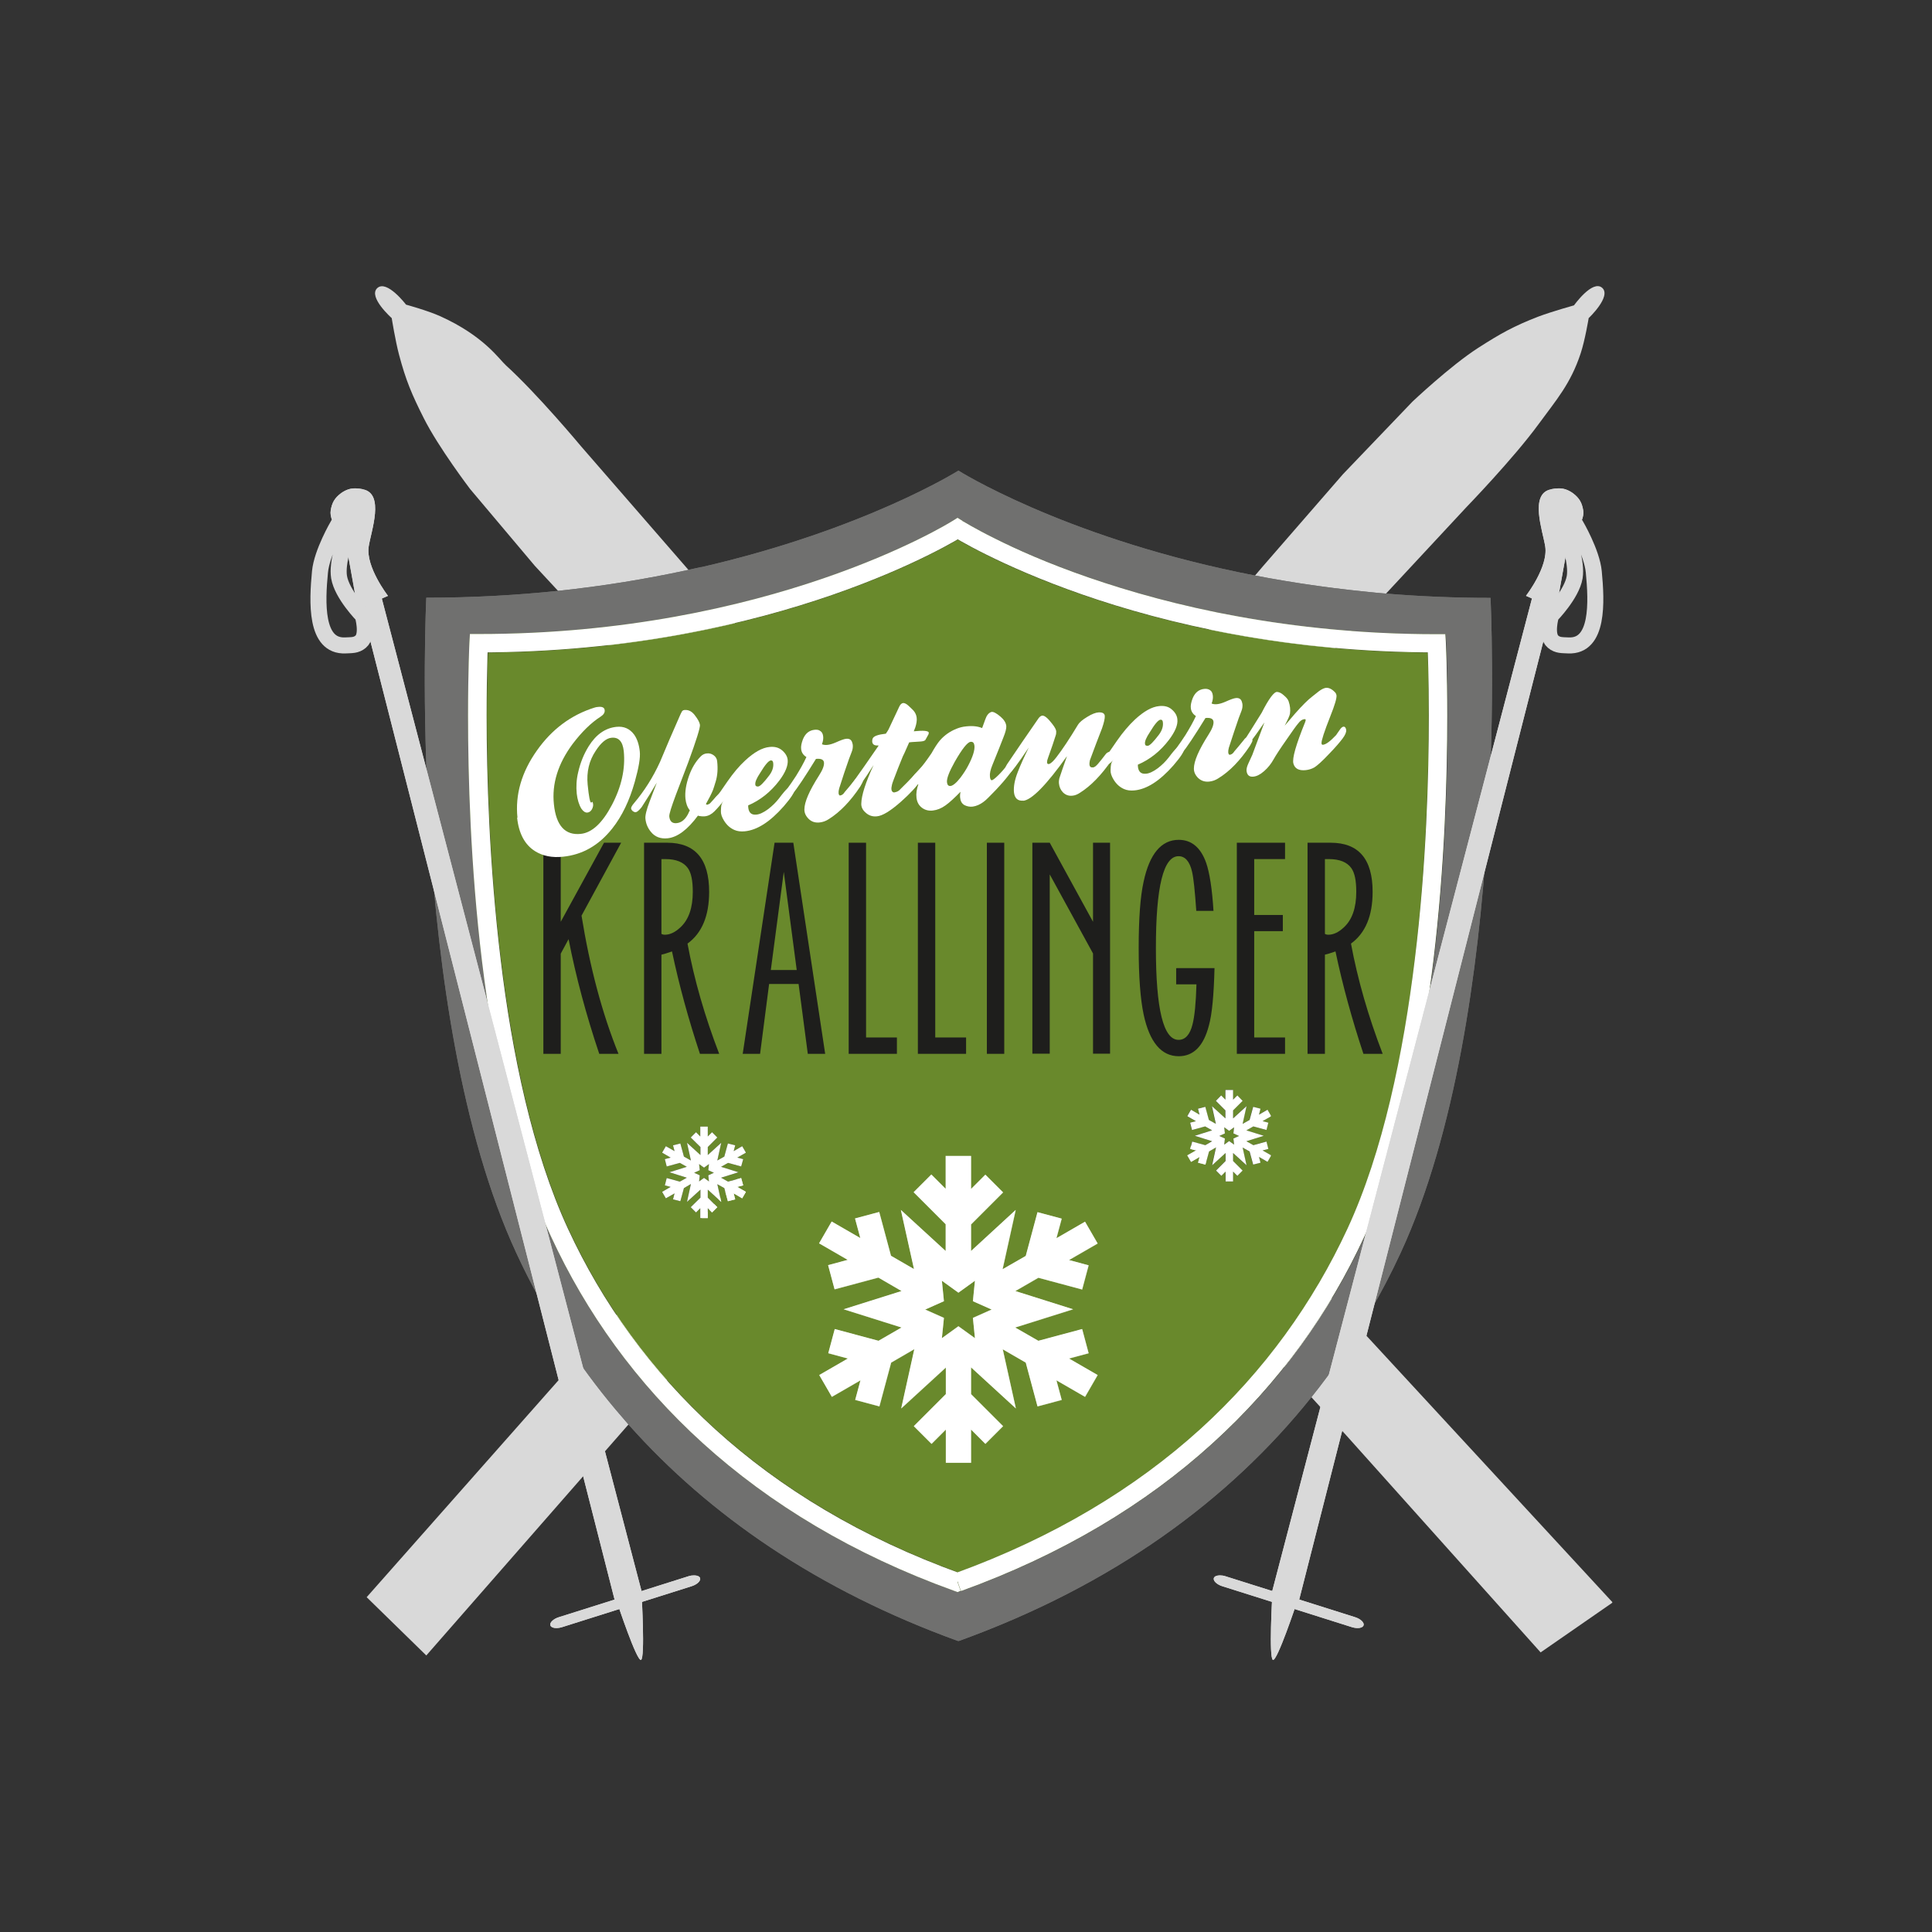 <?xml version="1.0" encoding="UTF-8"?>
<svg xmlns="http://www.w3.org/2000/svg" xmlns:xlink="http://www.w3.org/1999/xlink" id="Ebene_1" viewBox="0 0 113.39 113.39" width="450" height="450"><rect x="0" y="0" width="113.39" height="113.39" fill="#333333" stroke="none"/><defs><style>.cls-1{stroke:#d9d9d9;stroke-miterlimit:3.86;stroke-width:.94px;}.cls-1,.cls-2{fill:none;}.cls-3{clip-path:url(#clippath);}.cls-4,.cls-5{fill:#69892c;}.cls-6,.cls-7,.cls-8{fill:#fff;}.cls-9{fill:#d9d9d9;}.cls-10,.cls-11{fill:#1e1e1c;}.cls-12{fill:#70706f;}.cls-13{clip-path:url(#clippath-1);}.cls-14{clip-path:url(#clippath-4);}.cls-15{clip-path:url(#clippath-2);}.cls-16{clip-path:url(#clippath-7);}.cls-17{clip-path:url(#clippath-8);}.cls-18{clip-path:url(#clippath-6);}.cls-19{clip-path:url(#clippath-5);}.cls-20{clip-path:url(#clippath-9);}.cls-21{clip-path:url(#clippath-14);}.cls-22{clip-path:url(#clippath-13);}.cls-23{clip-path:url(#clippath-12);}.cls-24{clip-path:url(#clippath-10);}.cls-25{clip-path:url(#clippath-15);}.cls-26{clip-path:url(#clippath-11);}.cls-7{opacity:.2;}.cls-27{opacity:.4;}.cls-11,.cls-8{fill-rule:evenodd;}.cls-5{clip-path:url(#clippath-3);}</style><clipPath id="clippath"><rect class="cls-2" x="18.58" y="15.96" width="76.23" height="81.2"/></clipPath><clipPath id="clippath-1"><rect class="cls-2" x="18.58" y="15.96" width="76.23" height="81.2"/></clipPath><clipPath id="clippath-2"><path class="cls-12" d="M56.04,93.38c-5.95-2.15-10.84-5.11-14.75-8.66-3.92-3.55-6.86-7.68-8.92-12.14-2.16-4.68-3.37-10.56-4.05-16.15-.68-5.59-.82-10.9-.82-14.42,0-2.63,.08-4.26,.08-4.27l.03-.52h.53c17.05,0,27.53-6.47,27.8-6.64h0s.29-.18,.29-.18l.29,.18h0s.02,.02,.02,.02c.02,.01,.05,.03,.09,.05,.08,.05,.2,.12,.36,.21,.32,.18,.79,.44,1.42,.75,1.25,.62,3.11,1.45,5.5,2.28,4.79,1.66,11.76,3.33,20.43,3.33h.52l.03,.52s.08,1.64,.08,4.27c0,3.52-.14,8.83-.82,14.42-.68,5.59-1.89,11.47-4.05,16.15-2.06,4.46-5,8.59-8.92,12.14-3.92,3.55-8.8,6.52-14.75,8.66l-.18,.07-.19-.07Zm-14.89-60.1c-2.28,.52-4.8,.98-7.53,1.3-.29,.03-.59,.07-.88,.1-2.42,.25-4.99,.4-7.72,.4,0,0-1.21,24.41,5.27,38.43,.88,1.91,1.91,3.77,3.1,5.55,.96,1.45,2.03,2.86,3.2,4.2,.1,.12,.2,.23,.3,.35,4.72,5.31,11.1,9.72,19.36,12.71,9.08-3.28,15.89-8.28,20.71-14.31,.15-.19,.3-.38,.44-.56,1.09-1.41,2.07-2.87,2.95-4.37,.68-1.16,1.3-2.35,1.86-3.56,6.48-14.02,5.27-38.43,5.27-38.43-2.13,0-4.17-.09-6.11-.25-.36-.03-.71-.06-1.06-.1-2.74-.27-5.27-.67-7.59-1.15-10.47-2.18-16.47-5.97-16.47-5.97,0,0-5.48,3.46-15.1,5.67"/></clipPath><clipPath id="clippath-3"><path class="cls-4" d="M56.25,75.87l-.97-.7,.12,1.2-1.1,.49,1.1,.49-.12,1.19,.97-.7,.97,.7-.12-1.19,1.1-.49-1.1-.49,.12-1.2-.97,.7Zm-14.93-7.34l-.29-.21,.04,.36-.33,.15,.33,.15-.04,.36,.29-.21,.29,.21-.04-.36,.33-.15-.33-.15,.04-.36-.29,.21Zm30.82-2.16l-.29-.21,.04,.36-.33,.15,.33,.15-.04,.36,.29-.21,.29,.21-.04-.36,.33-.15-.33-.15,.04-.36-.29,.21Zm-16.63,1.47h1.48v1.94l.84-.84,1.04,1.04-1.88,1.88v1.56l2.62-2.41-.77,3.48,1.36-.78,.69-2.57,1.42,.38-.31,1.15,1.68-.97,.74,1.28-1.68,.97,1.15,.31-.38,1.42-2.57-.69-1.35,.78,3.39,1.07-3.4,1.07,1.36,.78,2.57-.69,.38,1.42-1.15,.31,1.68,.97-.74,1.28-1.68-.97,.31,1.15-1.42,.38-.69-2.57-1.35-.78,.77,3.47-2.63-2.41v1.57l1.88,1.88-1.04,1.04-.84-.84v1.95h-1.48v-1.95l-.84,.84-1.04-1.04,1.88-1.88v-1.56l-2.62,2.4,.77-3.48-1.36,.79-.69,2.57-1.42-.38,.31-1.15-1.68,.97-.74-1.28,1.68-.97-1.15-.31,.38-1.42,2.57,.69,1.35-.78-3.4-1.07,3.4-1.07-1.36-.79-2.57,.69-.38-1.42,1.15-.31-1.68-.97,.74-1.28,1.68,.97-.31-1.15,1.42-.38,.69,2.57,1.35,.78-.77-3.47,2.63,2.41v-1.57l-1.88-1.88,1.04-1.04,.84,.84v-1.94Zm-14.41-1.72h.44v.58l.25-.25,.31,.31-.56,.56v.47l.79-.72-.23,1.04,.41-.23,.21-.77,.43,.11-.09,.34,.5-.29,.22,.38-.51,.29,.35,.09-.12,.43-.77-.21-.41,.23,1.02,.32-1.02,.32,.41,.23,.77-.21,.12,.43-.35,.09,.51,.29-.22,.38-.5-.29,.09,.35-.43,.11-.21-.77-.41-.23,.23,1.04-.79-.72v.47l.56,.56-.31,.31-.25-.25v.58h-.44v-.58l-.25,.25-.31-.31,.57-.56v-.47l-.79,.72,.23-1.05-.41,.24-.21,.77-.43-.11,.09-.35-.51,.29-.22-.38,.5-.29-.34-.09,.11-.43,.77,.21,.41-.23-1.02-.32,1.02-.32-.41-.23-.77,.21-.11-.43,.34-.09-.5-.29,.22-.38,.51,.29-.09-.34,.43-.11,.21,.77,.41,.23-.23-1.04,.79,.72v-.47l-.57-.56,.31-.31,.25,.25v-.58Zm30.82-2.16h.44v.58l.25-.25,.31,.32-.56,.56v.47l.79-.72-.23,1.04,.41-.23,.21-.77,.43,.11-.09,.35,.5-.29,.22,.38-.51,.29,.34,.09-.11,.43-.77-.21-.41,.23,1.02,.32-1.02,.32,.41,.23,.77-.21,.11,.43-.34,.09,.51,.29-.22,.38-.5-.29,.09,.34-.43,.11-.21-.77-.41-.23,.23,1.04-.79-.72v.47l.56,.56-.31,.31-.25-.25v.58h-.44v-.58l-.25,.25-.31-.31,.56-.56v-.47l-.79,.72,.23-1.05-.41,.24-.21,.77-.43-.11,.09-.34-.5,.29-.22-.38,.51-.29-.34-.09,.11-.43,.77,.21,.4-.23-1.02-.32,1.02-.32-.41-.23-.77,.21-.11-.43,.34-.09-.51-.29,.22-.38,.5,.29-.09-.35,.43-.11,.21,.77,.41,.23-.23-1.04,.79,.72v-.47l-.56-.56,.31-.32,.25,.25v-.58ZM28.64,38.3c0,.17-.01,.37-.02,.61-.02,.73-.04,1.79-.04,3.09,0,3.49,.14,8.76,.82,14.29,.67,5.53,1.87,11.32,3.95,15.82,2.01,4.34,4.86,8.34,8.66,11.79,3.77,3.41,8.47,6.28,14.21,8.38,5.74-2.1,10.44-4.97,14.21-8.38,3.81-3.45,6.66-7.46,8.66-11.79,2.08-4.5,3.29-10.3,3.95-15.82,.67-5.53,.81-10.8,.81-14.29,0-1.73-.03-3.03-.06-3.7-15.67-.12-25.78-5.58-27.58-6.63-1.8,1.05-11.91,6.51-27.58,6.63"/></clipPath><clipPath id="clippath-4"><path class="cls-5" d="M56.22,92.87l.18,.51c5.95-2.15,10.84-5.11,14.75-8.66,3.92-3.55,6.86-7.68,8.92-12.14,2.16-4.68,3.37-10.56,4.05-16.15,.68-5.59,.82-10.9,.82-14.42,0-2.63-.08-4.26-.08-4.27l-.03-.52h-.52c-8.67,0-15.63-1.67-20.43-3.33-2.4-.83-4.25-1.66-5.5-2.29-.63-.31-1.1-.57-1.42-.75-.16-.09-.28-.16-.36-.21-.04-.02-.07-.04-.09-.05h-.02s0-.02,0-.02l-.29-.18-.29,.18h0c-.27,.17-10.75,6.64-27.81,6.64h-.52l-.03,.52s-.08,1.64-.08,4.27c0,3.52,.14,8.83,.82,14.42,.68,5.59,1.89,11.47,4.05,16.15,2.06,4.46,5,8.59,8.92,12.14,3.92,3.55,8.81,6.52,14.75,8.66l.19,.07,.18-.07-.18-.51,.18-.51c-5.82-2.1-10.59-5-14.39-8.45-3.8-3.45-6.66-7.46-8.66-11.79-2.08-4.5-3.29-10.3-3.95-15.82-.67-5.53-.82-10.8-.82-14.29,0-1.3,.02-2.36,.04-3.09,0-.36,.02-.65,.03-.84,0-.1,0-.17,.01-.22,0-.05,0-.07,0-.07l-.54-.03v.54c17.62,0,28.34-6.77,28.4-6.81l-.29-.46-.29,.46c.06,.03,10.78,6.81,28.4,6.81v-.54l-.54,.03s0,.02,0,.07c.02,.34,.08,1.86,.08,4.14,0,3.49-.14,8.76-.82,14.29-.67,5.53-1.87,11.32-3.95,15.82-2.01,4.34-4.86,8.34-8.66,11.79-3.81,3.45-8.57,6.34-14.39,8.45l.19,.51,.18-.51-.18,.51"/></clipPath><clipPath id="clippath-5"><path class="cls-7" d="M57.22,75.16l-.12,1.2,1.1,.49-1.1,.49,.12,1.19-.97-.7-.97,.7,.12-1.19-1.1-.49,1.1-.49-.12-1.2,.97,.7,.97-.7Zm-1.71-7.32v1.94l-.84-.84-1.04,1.04,1.88,1.88v1.57l-2.63-2.41,.77,3.47-1.35-.78-.69-2.57-1.42,.38,.31,1.15-1.68-.97-.74,1.28,1.68,.97-1.15,.31,.38,1.42,2.57-.69,1.36,.79-3.4,1.07,3.4,1.07-1.35,.78-2.57-.69-.38,1.42,1.15,.31-1.68,.97,.74,1.28,1.68-.97-.31,1.15,1.42,.38,.69-2.57,1.36-.79-.77,3.48,2.62-2.4v1.56l-1.88,1.88,1.04,1.04,.84-.84v1.95h1.48v-1.95l.84,.84,1.04-1.04-1.88-1.88v-1.57l2.63,2.41-.77-3.47,1.35,.78,.69,2.57,1.42-.38-.31-1.15,1.68,.97,.74-1.28-1.68-.97,1.15-.31-.38-1.42-2.57,.69-1.36-.78,3.4-1.07-3.39-1.07,1.35-.78,2.57,.69,.38-1.42-1.15-.31,1.68-.97-.74-1.28-1.68,.97,.31-1.15-1.42-.38-.69,2.57-1.36,.78,.77-3.48-2.62,2.41v-1.56l1.88-1.88-1.04-1.04-.84,.84v-1.94h-1.48Z"/></clipPath><clipPath id="clippath-6"><path class="cls-2" d="M72.43,66.16l-.04,.36,.33,.15-.33,.15,.04,.36-.29-.21-.29,.21,.04-.36-.33-.15,.33-.15-.04-.36,.29,.21,.29-.21Zm-.51-2.2v.58l-.25-.25-.31,.32,.56,.56v.47l-.79-.72,.23,1.04-.41-.23-.21-.77-.43,.11,.09,.35-.5-.29-.22,.38,.51,.29-.34,.09,.11,.43,.77-.21,.41,.23-1.02,.32,1.02,.32-.4,.23-.77-.21-.11,.43,.34,.09-.51,.29,.22,.38,.5-.29-.09,.34,.43,.11,.21-.77,.41-.24-.23,1.05,.79-.72v.47l-.56,.56,.31,.31,.25-.25v.58h.44v-.58l.25,.25,.31-.31-.56-.56v-.47l.79,.72-.23-1.04,.41,.23,.21,.77,.43-.11-.09-.34,.5,.29,.22-.38-.51-.29,.34-.09-.11-.43-.77,.21-.41-.23,1.02-.32-1.02-.32,.41-.23,.77,.21,.11-.43-.34-.09,.51-.29-.22-.38-.5,.29,.09-.35-.43-.11-.21,.77-.41,.23,.23-1.04-.79,.72v-.47l.56-.56-.31-.32-.25,.25v-.58h-.44Z"/></clipPath><clipPath id="clippath-7"><path class="cls-2" d="M41.61,68.32l-.04,.36,.33,.15-.33,.15,.04,.36-.29-.21-.29,.21,.04-.36-.33-.15,.33-.15-.04-.36,.29,.21,.29-.21Zm-.51-2.2v.58l-.25-.25-.31,.31,.57,.56v.47l-.79-.72,.23,1.04-.41-.23-.21-.77-.43,.11,.09,.34-.51-.29-.22,.38,.5,.29-.34,.09,.11,.43,.77-.21,.41,.23-1.02,.32,1.02,.32-.41,.23-.77-.21-.11,.43,.34,.09-.5,.29,.22,.38,.51-.29-.09,.35,.43,.11,.21-.77,.41-.24-.23,1.05,.79-.72v.47l-.57,.56,.31,.31,.25-.25v.58h.44v-.58l.25,.25,.31-.31-.56-.56v-.47l.79,.72-.23-1.04,.41,.23,.21,.77,.43-.11-.09-.35,.5,.29,.22-.38-.51-.29,.35-.09-.12-.43-.77,.21-.41-.23,1.02-.32-1.02-.32,.41-.23,.77,.21,.12-.43-.35-.09,.51-.29-.22-.38-.5,.29,.09-.34-.43-.11-.21,.77-.41,.23,.23-1.04-.79,.72v-.47l.56-.56-.31-.31-.25,.25v-.58h-.44Z"/></clipPath><clipPath id="clippath-8"><polygon class="cls-9" points="74.65 93.45 76.2 94.08 91.16 35.36 90 34.79 74.65 93.45"/></clipPath><clipPath id="clippath-9"><path class="cls-9" d="M91.03,28.72c-1.29,.25-.48,2.45-.34,3.35,.19,1.2-1.13,2.9-1.13,2.9l1.77,.78,.74-4.11s.97-.95,.85-1.68c-.07-.45-.23-.73-.6-1.01-.28-.2-.54-.29-.84-.29-.14,0-.28,.02-.43,.05"/></clipPath><clipPath id="clippath-10"><path class="cls-9" d="M74.71,97.42c.25,.09,1.38-3.31,1.38-3.31l-1.42-.45s-.21,3.67,.04,3.76"/></clipPath><clipPath id="clippath-11"><path class="cls-9" d="M71.24,92.62c-.05,.16,.18,.38,.51,.48l7.6,2.4c.33,.1,.63,.05,.68-.11,.05-.16-.18-.38-.51-.48l-7.6-2.4c-.12-.04-.23-.05-.33-.05-.18,0-.32,.06-.35,.16"/></clipPath><clipPath id="clippath-12"><polygon class="cls-9" points="37.67 93.45 36.12 94.08 21.16 35.36 22.32 34.79 37.67 93.45"/></clipPath><clipPath id="clippath-13"><path class="cls-9" d="M21.3,28.72c1.29,.25,.48,2.45,.34,3.35-.19,1.2,1.13,2.9,1.13,2.9l-1.77,.78-.74-4.11s-.97-.95-.85-1.68c.07-.45,.23-.73,.6-1.01,.28-.2,.54-.29,.84-.29,.14,0,.28,.02,.43,.05"/></clipPath><clipPath id="clippath-14"><path class="cls-9" d="M37.62,97.42c-.25,.09-1.38-3.31-1.38-3.31l1.42-.45s.21,3.67-.04,3.76"/></clipPath><clipPath id="clippath-15"><path class="cls-9" d="M41.09,92.62c.05,.16-.18,.38-.51,.48l-7.6,2.4c-.33,.1-.63,.05-.68-.11-.05-.16,.18-.38,.51-.48l7.6-2.4c.12-.04,.23-.05,.33-.05,.18,0,.32,.06,.35,.16"/></clipPath></defs><g class="cls-3"><path class="cls-9" d="M94.62,94.07l-4.2,2.91-11.4-12.73-11.33-12.4-5.28-5.68-1.03,.16-1.71-3.31-13.41-14.01-9.98-10.53-4.89-5.27-3.8-4.51s-1.85-2.43-2.72-4.16c-.7-1.39-1.05-2.21-1.45-3.72-.22-.83-.43-2.15-.43-2.15,0,0-1.4-1.24-.85-1.76,.56-.52,1.69,.97,1.69,.97,0,0,1.25,.34,2.01,.68,2.58,1.17,3.45,2.52,3.85,2.88,1.87,1.7,4.4,4.74,4.4,4.74l16.78,19.31,13.08,14.7,3.48,2.45-1.05,.79,28.25,30.6"/></g><g class="cls-13"><path class="cls-9" d="M25.02,97.16l-3.5-3.42,11.61-13.13,11.13-12.58,5.09-5.85-.27-1.01,3.11-2.05,12.5-14.82,9.41-11.04,4.72-5.43,4.08-4.26s2.22-2.1,3.85-3.15c1.31-.84,2.09-1.28,3.54-1.84,.8-.3,2.09-.66,2.09-.66,0,0,1.08-1.52,1.65-1.03,.57,.5-.79,1.78-.79,1.78,0,0-.21,1.28-.47,2.07-.59,1.79-1.43,2.73-2.46,4.14-1.49,2.04-4.24,4.88-4.24,4.88l-17.42,18.73-13.23,14.57-2.07,3.72-.9-.96-27.43,31.34"/></g><g><path class="cls-12" d="M56.04,93.38c-5.95-2.15-10.84-5.11-14.75-8.66-3.92-3.55-6.86-7.68-8.92-12.14-2.16-4.68-3.37-10.56-4.05-16.15-.68-5.59-.82-10.9-.82-14.42,0-2.63,.08-4.26,.08-4.27l.03-.52h.53c17.05,0,27.53-6.47,27.8-6.64h0s.29-.18,.29-.18l.29,.18h0s.02,.02,.02,.02c.02,.01,.05,.03,.09,.05,.08,.05,.2,.12,.36,.21,.32,.18,.79,.44,1.42,.75,1.25,.62,3.11,1.45,5.5,2.28,4.79,1.66,11.76,3.33,20.43,3.33h.52l.03,.52s.08,1.64,.08,4.27c0,3.52-.14,8.83-.82,14.42-.68,5.59-1.89,11.47-4.05,16.15-2.06,4.46-5,8.59-8.92,12.14-3.92,3.55-8.8,6.52-14.75,8.66l-.18,.07-.19-.07Zm-14.89-60.1c-2.28,.52-4.8,.98-7.53,1.3-.29,.03-.59,.07-.88,.1-2.42,.25-4.99,.4-7.72,.4,0,0-1.21,24.41,5.27,38.43,.88,1.91,1.91,3.77,3.1,5.55,.96,1.45,2.03,2.86,3.2,4.2,.1,.12,.2,.23,.3,.35,4.72,5.31,11.1,9.72,19.36,12.71,9.08-3.28,15.89-8.28,20.71-14.31,.15-.19,.3-.38,.44-.56,1.09-1.41,2.07-2.87,2.95-4.37,.68-1.16,1.3-2.35,1.86-3.56,6.48-14.02,5.27-38.43,5.27-38.43-2.13,0-4.17-.09-6.11-.25-.36-.03-.71-.06-1.06-.1-2.74-.27-5.27-.67-7.59-1.15-10.47-2.18-16.47-5.97-16.47-5.97,0,0-5.48,3.46-15.1,5.67"/><g class="cls-15"><rect class="cls-12" x="23.81" y="27.6" width="64.87" height="68.7"/></g></g><rect class="cls-6" x="47.92" y="63.05" width="18.04" height="23.79"/><g><path class="cls-4" d="M56.25,75.87l-.97-.7,.12,1.2-1.1,.49,1.1,.49-.12,1.19,.97-.7,.97,.7-.12-1.19,1.1-.49-1.1-.49,.12-1.2-.97,.7Zm-14.93-7.34l-.29-.21,.04,.36-.33,.15,.33,.15-.04,.36,.29-.21,.29,.21-.04-.36,.33-.15-.33-.15,.04-.36-.29,.21Zm30.82-2.16l-.29-.21,.04,.36-.33,.15,.33,.15-.04,.36,.29-.21,.29,.21-.04-.36,.33-.15-.33-.15,.04-.36-.29,.21Zm-16.63,1.47h1.48v1.94l.84-.84,1.04,1.04-1.88,1.88v1.56l2.62-2.41-.77,3.48,1.36-.78,.69-2.57,1.42,.38-.31,1.15,1.68-.97,.74,1.28-1.68,.97,1.15,.31-.38,1.42-2.57-.69-1.35,.78,3.39,1.07-3.4,1.07,1.36,.78,2.57-.69,.38,1.42-1.15,.31,1.68,.97-.74,1.28-1.68-.97,.31,1.15-1.42,.38-.69-2.57-1.35-.78,.77,3.47-2.63-2.41v1.57l1.88,1.88-1.04,1.04-.84-.84v1.95h-1.48v-1.95l-.84,.84-1.04-1.04,1.88-1.88v-1.56l-2.62,2.4,.77-3.48-1.36,.79-.69,2.57-1.42-.38,.31-1.15-1.68,.97-.74-1.28,1.68-.97-1.15-.31,.38-1.42,2.57,.69,1.35-.78-3.4-1.07,3.4-1.07-1.36-.79-2.57,.69-.38-1.42,1.15-.31-1.68-.97,.74-1.28,1.68,.97-.31-1.15,1.42-.38,.69,2.57,1.35,.78-.77-3.47,2.63,2.41v-1.57l-1.88-1.88,1.04-1.04,.84,.84v-1.94Zm-14.41-1.72h.44v.58l.25-.25,.31,.31-.56,.56v.47l.79-.72-.23,1.04,.41-.23,.21-.77,.43,.11-.09,.34,.5-.29,.22,.38-.51,.29,.35,.09-.12,.43-.77-.21-.41,.23,1.02,.32-1.02,.32,.41,.23,.77-.21,.12,.43-.35,.09,.51,.29-.22,.38-.5-.29,.09,.35-.43,.11-.21-.77-.41-.23,.23,1.04-.79-.72v.47l.56,.56-.31,.31-.25-.25v.58h-.44v-.58l-.25,.25-.31-.31,.57-.56v-.47l-.79,.72,.23-1.05-.41,.24-.21,.77-.43-.11,.09-.35-.51,.29-.22-.38,.5-.29-.34-.09,.11-.43,.77,.21,.41-.23-1.02-.32,1.02-.32-.41-.23-.77,.21-.11-.43,.34-.09-.5-.29,.22-.38,.51,.29-.09-.34,.43-.11,.21,.77,.41,.23-.23-1.04,.79,.72v-.47l-.57-.56,.31-.31,.25,.25v-.58Zm30.82-2.16h.44v.58l.25-.25,.31,.32-.56,.56v.47l.79-.72-.23,1.04,.41-.23,.21-.77,.43,.11-.09,.35,.5-.29,.22,.38-.51,.29,.34,.09-.11,.43-.77-.21-.41,.23,1.02,.32-1.02,.32,.41,.23,.77-.21,.11,.43-.34,.09,.51,.29-.22,.38-.5-.29,.09,.34-.43,.11-.21-.77-.41-.23,.23,1.04-.79-.72v.47l.56,.56-.31,.31-.25-.25v.58h-.44v-.58l-.25,.25-.31-.31,.56-.56v-.47l-.79,.72,.23-1.05-.41,.24-.21,.77-.43-.11,.09-.34-.5,.29-.22-.38,.51-.29-.34-.09,.11-.43,.77,.21,.4-.23-1.02-.32,1.02-.32-.41-.23-.77,.21-.11-.43,.34-.09-.51-.29,.22-.38,.5,.29-.09-.35,.43-.11,.21,.77,.41,.23-.23-1.04,.79,.72v-.47l-.56-.56,.31-.32,.25,.25v-.58ZM28.64,38.3c0,.17-.01,.37-.02,.61-.02,.73-.04,1.79-.04,3.09,0,3.49,.14,8.76,.82,14.29,.67,5.53,1.87,11.32,3.95,15.82,2.01,4.34,4.86,8.34,8.66,11.79,3.77,3.41,8.47,6.28,14.21,8.38,5.74-2.1,10.44-4.97,14.21-8.38,3.81-3.45,6.66-7.46,8.66-11.79,2.08-4.5,3.29-10.3,3.95-15.82,.67-5.53,.81-10.8,.81-14.29,0-1.73-.03-3.03-.06-3.7-15.67-.12-25.78-5.58-27.58-6.63-1.8,1.05-11.91,6.51-27.58,6.63"/><path class="cls-4" d="M56.22,92.87l.18,.51c5.95-2.15,10.84-5.11,14.75-8.66,3.92-3.55,6.86-7.68,8.92-12.14,2.16-4.68,3.37-10.56,4.05-16.15,.68-5.59,.82-10.9,.82-14.42,0-2.63-.08-4.26-.08-4.27l-.03-.52h-.52c-8.67,0-15.63-1.67-20.43-3.33-2.4-.83-4.25-1.66-5.5-2.29-.63-.31-1.1-.57-1.42-.75-.16-.09-.28-.16-.36-.21-.04-.02-.07-.04-.09-.05h-.02s0-.02,0-.02l-.29-.18-.29,.18h0c-.27,.17-10.75,6.64-27.81,6.64h-.52l-.03,.52s-.08,1.64-.08,4.27c0,3.52,.14,8.83,.82,14.42,.68,5.59,1.89,11.47,4.05,16.15,2.06,4.46,5,8.59,8.92,12.14,3.92,3.55,8.81,6.52,14.75,8.66l.19,.07,.18-.07-.18-.51,.18-.51c-5.82-2.1-10.59-5-14.39-8.45-3.8-3.45-6.66-7.46-8.66-11.79-2.08-4.5-3.29-10.3-3.95-15.82-.67-5.53-.82-10.8-.82-14.29,0-1.3,.02-2.36,.04-3.09,0-.36,.02-.65,.03-.84,0-.1,0-.17,.01-.22,0-.05,0-.07,0-.07l-.54-.03v.54c17.62,0,28.34-6.77,28.4-6.81l-.29-.46-.29,.46c.06,.03,10.78,6.81,28.4,6.81v-.54l-.54,.03s0,.02,0,.07c.02,.34,.08,1.86,.08,4.14,0,3.49-.14,8.76-.82,14.29-.67,5.53-1.87,11.32-3.95,15.82-2.01,4.34-4.86,8.34-8.66,11.79-3.81,3.45-8.57,6.34-14.39,8.45l.19,.51,.18-.51-.18,.51"/><g class="cls-14"><rect class="cls-4" x="28.58" y="31.67" width="55.28" height="60.62"/></g></g><path class="cls-6" d="M56.22,92.87l.18,.51c5.95-2.15,10.84-5.11,14.75-8.66,3.92-3.55,6.86-7.68,8.92-12.14,2.16-4.68,3.37-10.56,4.05-16.15,.68-5.59,.82-10.9,.82-14.42,0-2.63-.08-4.26-.08-4.27l-.03-.52h-.52c-8.67,0-15.63-1.67-20.43-3.33-2.4-.83-4.25-1.66-5.5-2.29-.63-.31-1.1-.57-1.42-.75-.16-.09-.28-.16-.36-.21-.04-.02-.07-.04-.09-.05h-.02s0-.02,0-.02l-.29-.18-.29,.18h0c-.27,.17-10.75,6.64-27.81,6.64h-.52l-.03,.52s-.08,1.64-.08,4.27c0,3.52,.14,8.83,.82,14.42,.68,5.59,1.89,11.47,4.05,16.15,2.06,4.46,5,8.59,8.92,12.14,3.92,3.55,8.81,6.52,14.75,8.66l.19,.07,.18-.07-.18-.51,.18-.51c-5.82-2.1-10.59-5-14.39-8.45-3.8-3.45-6.66-7.46-8.66-11.79-2.08-4.5-3.29-10.3-3.95-15.82-.67-5.53-.82-10.8-.82-14.29,0-1.3,.02-2.36,.04-3.09,0-.36,.02-.65,.03-.84,0-.1,0-.17,.01-.22,0-.05,0-.07,0-.07l-.54-.03v.54c17.62,0,28.34-6.77,28.4-6.81l-.29-.46-.29,.46c.06,.03,10.78,6.81,28.4,6.81v-.54l-.54,.03s0,.02,0,.07c.02,.34,.08,1.86,.08,4.14,0,3.49-.14,8.76-.82,14.29-.67,5.53-1.87,11.32-3.95,15.82-2.01,4.34-4.86,8.34-8.66,11.79-3.81,3.45-8.57,6.34-14.39,8.45l.19,.51,.18-.51-.18,.51"/><path class="cls-10" d="M36.46,49.46h-1.01l-2.54,4.64v-4.64h-1.02v12.39h1.02v-5.88l.46-.85c.43,2.2,1.03,4.44,1.8,6.73h1.13c-.96-2.37-1.68-5.08-2.17-8.11l2.32-4.27Z"/><path class="cls-11" d="M42.21,61.85c-.85-2.21-1.47-4.37-1.86-6.47,.85-.62,1.27-1.63,1.27-3.04,0-1.92-.82-2.88-2.46-2.88h-1.36v12.39h1.02v-5.82c.13-.03,.34-.09,.62-.19,.42,1.99,.97,3.99,1.64,6.01h1.13Zm-3.39-7.03v-4.4h.23c.63,0,1.07,.18,1.32,.53,.2,.28,.29,.74,.29,1.39,0,.94-.24,1.64-.73,2.09-.31,.29-.61,.43-.91,.43-.08,0-.15-.02-.2-.05"/><path class="cls-11" d="M47.41,61.85h1.02l-1.87-12.39h-1.1l-1.87,12.39h1.02l.53-4.1h1.73l.54,4.1Zm-2.17-4.92l.76-5.76,.76,5.76h-1.52Z"/><polygon class="cls-10" points="50.83 60.89 50.83 49.46 49.81 49.46 49.81 61.85 52.64 61.85 52.64 60.89 50.83 60.89"/><polygon class="cls-10" points="54.89 60.89 54.89 49.46 53.87 49.46 53.87 61.85 56.7 61.85 56.7 60.89 54.89 60.89"/><rect class="cls-10" x="57.92" y="49.46" width="1.02" height="12.39"/><polygon class="cls-10" points="64.15 49.46 64.15 54.1 61.61 49.46 60.59 49.46 60.59 61.84 61.61 61.84 61.61 51.32 64.15 55.96 64.15 61.84 65.15 61.84 65.15 49.46 64.15 49.46"/><path class="cls-10" d="M69.03,56.83v.94h1.19c-.03,1.1-.11,1.89-.23,2.35-.15,.61-.43,.91-.82,.91-.89,0-1.33-1.8-1.33-5.39s.44-5.39,1.33-5.39c.38,0,.65,.3,.79,.9,.09,.38,.17,1.15,.25,2.31h1.01c-.08-1.3-.23-2.24-.43-2.82-.32-.9-.86-1.35-1.61-1.35-1.02,0-1.71,.82-2.06,2.45-.2,.9-.29,2.2-.29,3.9s.1,3,.29,3.9c.35,1.63,1.04,2.45,2.06,2.45,.87,0,1.46-.6,1.77-1.8,.19-.68,.29-1.81,.33-3.37h-2.22Z"/><polygon class="cls-10" points="75.42 50.42 75.42 49.46 72.59 49.46 72.59 61.85 75.42 61.85 75.42 60.89 73.61 60.89 73.61 54.65 75.29 54.65 75.29 53.7 73.61 53.7 73.61 50.42 75.42 50.42"/><path class="cls-11" d="M81.15,61.85c-.85-2.21-1.47-4.37-1.86-6.47,.85-.62,1.27-1.63,1.27-3.04,0-1.92-.82-2.88-2.46-2.88h-1.36v12.39h1.02v-5.82c.13-.03,.34-.09,.62-.19,.42,1.99,.97,3.99,1.64,6.01h1.13Zm-3.39-7.03v-4.4h.23c.63,0,1.07,.18,1.32,.53,.2,.28,.29,.74,.29,1.39,0,.94-.24,1.64-.73,2.09-.31,.29-.61,.43-.91,.43-.08,0-.15-.02-.2-.05"/><path class="cls-6" d="M30.37,47.99c-.14-1.35,.24-2.67,1.14-3.94,.88-1.25,2.01-2.09,3.38-2.52,.07-.02,.14-.04,.21-.04,.25-.03,.38,.04,.39,.2,.01,.14-.07,.26-.24,.37-.56,.36-1.1,.89-1.64,1.6-.86,1.16-1.23,2.34-1.1,3.55,.13,1.25,.66,1.83,1.58,1.73,.66-.07,1.27-.64,1.83-1.71,.56-1.07,.79-2.12,.69-3.14-.06-.57-.3-.84-.73-.79-.3,.03-.61,.29-.92,.77-.39,.58-.54,1.24-.47,1.98,.07,.71,.14,1.05,.2,1.05h.03s.03-.04,.03-.04c.02,0,.04,.02,.05,.08,.03,.11,.01,.23-.06,.36-.07,.12-.16,.18-.27,.19-.12,.01-.24-.07-.35-.23-.14-.23-.23-.53-.27-.88-.04-.41-.02-.82,.08-1.24,.13-.58,.34-1.09,.62-1.54,.43-.69,.97-1.07,1.62-1.14,.45-.05,.8,.11,1.06,.47,.17,.25,.28,.58,.32,.98,.04,.35-.06,.94-.29,1.76-.31,1.11-.75,2.03-1.33,2.76-.78,.98-1.73,1.53-2.88,1.65-.64,.07-1.19-.04-1.64-.32-.61-.38-.96-1.04-1.06-1.97"/><path class="cls-6" d="M40.97,47.86c-.61,.83-1.21,1.28-1.79,1.34-.41,.04-.74-.08-.98-.38-.18-.22-.29-.47-.32-.77-.02-.18,.06-.52,.25-1.02,.14-.37,.28-.73,.42-1.1-.26,.44-.55,.92-.89,1.44-.15,.19-.27,.29-.35,.3-.06,0-.11-.02-.17-.06-.06-.06-.1-.11-.1-.17,0-.06,.05-.16,.17-.3,.61-.72,1.12-1.53,1.53-2.43,.34-.82,.72-1.71,1.15-2.68,.04-.09,.08-.18,.13-.27,.04-.07,.12-.1,.23-.09,.2,0,.38,.11,.53,.31,.18,.23,.28,.42,.3,.56,.02,.16-.21,.9-.69,2.21-.24,.63-.48,1.26-.72,1.89-.26,.7-.4,1.13-.39,1.28,.03,.29,.18,.42,.44,.39,.29-.03,.52-.23,.7-.61,0-.01,.01-.04,.03-.07,.02-.03,.04-.06,.03-.08-.14-.17-.22-.4-.25-.67-.04-.39,.03-.84,.21-1.35,.16-.45,.38-.82,.67-1.12,.11-.12,.24-.18,.37-.19,.15-.02,.29,.02,.41,.11,.12,.09,.19,.21,.2,.35,.05,.44,.02,.83-.08,1.17-.08,.26-.13,.43-.17,.53-.09,.22-.23,.49-.41,.81,.04,.05,.1,.05,.17,0,.03,0,.06-.03,.09-.06,.1-.11,.2-.22,.3-.33,.16-.18,.27-.27,.32-.27,.05,0,.11,.02,.19,.07,.04,.02,.06,.06,.06,.1,.02,.16-.19,.47-.63,.92-.17,.17-.36,.27-.56,.29-.12,.01-.25,0-.39-.03"/><path class="cls-8" d="M43.91,47.28c0,.38,.16,.56,.47,.53,.19-.01,.43-.12,.7-.32,.25-.19,.46-.4,.64-.63,.23-.31,.39-.49,.47-.56,.09-.07,.14-.11,.16-.11,.05,0,.13,.01,.21,.06,.04,.02,.06,.06,.06,.1,.02,.15-.19,.47-.62,.97-.8,.91-1.56,1.4-2.29,1.47-.23,.02-.43,0-.61-.08-.25-.11-.45-.29-.61-.55-.13-.21-.19-.4-.18-.56,0-.17,.02-.29,.03-.35,.03-.11,.09-.22,.19-.32-.16,.2-.28,.3-.35,.31-.06,0-.12-.02-.18-.07-.05-.06-.08-.12-.09-.18,0-.08,.05-.18,.18-.29,.07-.06,.27-.34,.6-.83,.34-.49,.69-.91,1.05-1.24,.52-.48,.99-.75,1.43-.79,.29-.03,.52,.03,.71,.18,.21,.17,.33,.37,.35,.58,.03,.33-.13,.73-.49,1.21-.5,.66-1.11,1.15-1.83,1.46m.59-1.11c.11-.01,.32-.22,.64-.64,.19-.25,.27-.5,.24-.74-.01-.11-.06-.16-.14-.15-.13,.01-.34,.26-.63,.74-.2,.3-.3,.53-.28,.67,0,.09,.07,.13,.17,.12"/><path class="cls-6" d="M47.31,44.42c-.17-.11-.27-.26-.29-.46-.02-.16,.02-.34,.1-.56,.14-.35,.37-.54,.7-.57,.12-.01,.23,0,.32,.07,.1,.06,.15,.16,.17,.3,.02,.14,0,.3-.07,.48,.19,.08,.45,.05,.8-.1,.29-.13,.5-.21,.62-.22,.18-.02,.3,.05,.35,.2,.02,.05,.03,.11,.04,.16,.01,.12,0,.25-.06,.4-.05,.14-.11,.28-.16,.42-.18,.5-.37,1.08-.58,1.74-.06,.23-.04,.37,.04,.41,.12-.01,.21-.08,.29-.21,.15-.17,.33-.39,.55-.66,.06-.1,.15-.16,.26-.17,.07,0,.12,0,.15,.05,.06,.05,.09,.09,.1,.14,0,.05-.05,.15-.15,.32-.57,.86-1.19,1.5-1.84,1.91-.18,.12-.36,.18-.54,.2-.26,.03-.48-.04-.65-.21-.17-.17-.25-.35-.25-.55,0-.44,.29-1.1,.85-1.98,.22-.34,.32-.6,.3-.78-.02-.17-.17-.24-.47-.21-.64,1.04-1.1,1.73-1.38,2.07-.1,.13-.22,.16-.35,.09-.06-.02-.09-.06-.1-.12,0-.06,.02-.12,.06-.17,.26-.36,.46-.65,.6-.87,.24-.39,.45-.76,.61-1.11"/><path class="cls-8" d="M51.55,43.75c-.22,.02-.34-.05-.36-.22,0-.05,0-.12,.03-.19,.06-.14,.32-.23,.77-.28,.07-.1,.13-.19,.16-.25,.04-.09,.25-.53,.63-1.34,.06-.13,.14-.2,.23-.21,.08,0,.18,.04,.31,.16,.1,.09,.2,.19,.29,.28,.11,.13,.17,.26,.19,.42,.02,.16-.01,.35-.08,.57,0,0-.03,.07-.09,.23,.57-.06,.87-.03,.88,.08,0,.03,0,.08-.04,.14-.1,.19-.16,.29-.16,.29-.04,.05-.14,.08-.29,.09-.05,0-.15,.01-.3,.02-.14,0-.26,.02-.36,.03-.21,.49-.35,.78-.4,.89,0-.01,.03-.09,.1-.24,0,0-.12,.28-.35,.86-.22,.57-.35,.9-.36,.98-.06,.24-.04,.39,.08,.44,.04,.02,.1,0,.2-.03,.1-.04,.17-.1,.22-.16,.24-.23,.51-.51,.82-.84,.07-.1,.16-.15,.27-.16,.14-.02,.22,.04,.24,.17,0,.06-.04,.17-.15,.33-.24,.36-.62,.77-1.15,1.24-.61,.54-1.08,.83-1.41,.86-.27,.03-.49-.05-.68-.23-.17-.15-.25-.33-.24-.52,.01-.48,.25-1.23,.72-2.26-.23,.37-.52,.81-.88,1.32-.12,.14-.24,.18-.36,.1-.13-.06-.14-.17-.03-.32,.42-.58,.94-1.33,1.56-2.23"/><path class="cls-8" d="M57.66,42.68c.11-.29,.16-.44,.16-.44,.08-.24,.19-.39,.35-.45,.11-.04,.29,.05,.55,.27,.21,.18,.32,.36,.34,.55,.01,.13-.04,.35-.17,.67-.14,.37-.36,.91-.65,1.63-.11,.27-.16,.49-.14,.67,.01,.12,.04,.19,.09,.21,.05,.02,.19-.08,.42-.31,.21-.21,.37-.4,.49-.57,.07-.11,.12-.16,.14-.16,.04,0,.09,.03,.15,.09,.06,.06,.1,.12,.1,.17,0,.06-.03,.15-.11,.25-.08,.1-.16,.2-.25,.32-.13,.17-.36,.44-.7,.8-.34,.35-.56,.58-.69,.67-.22,.17-.44,.26-.65,.29-.17,.02-.33-.01-.49-.09-.15-.09-.23-.23-.25-.44-.01-.1,0-.22,.02-.34-.35,.36-.64,.63-.88,.8-.24,.17-.48,.27-.74,.3-.25,.03-.47-.03-.65-.17-.18-.14-.28-.33-.31-.58-.03-.25,.01-.51,.11-.79-.15,.03-.25,.03-.29,0-.05-.04-.08-.14-.1-.32,0-.04,.05-.12,.15-.24,.11-.12,.22-.24,.32-.35,.16-.16,.39-.47,.69-.91,.18-.32,.34-.57,.49-.75,.27-.31,.6-.54,.98-.69,.17-.07,.36-.12,.58-.14,.38-.04,.68,0,.92,.1m-1.85,3.4c.14-.02,.34-.18,.58-.49,.18-.24,.33-.47,.45-.7,.28-.53,.4-.93,.37-1.18-.02-.16-.09-.24-.23-.22-.18,.02-.49,.41-.92,1.16-.33,.59-.49,1-.46,1.22,.02,.15,.08,.22,.21,.21"/><path class="cls-6" d="M60.06,46.99c-.33,.03-.51-.14-.55-.49-.03-.33,.04-.72,.22-1.18,.16-.42,.38-.9,.65-1.45-.66,.99-1.04,1.49-1.14,1.5-.14,.02-.22-.05-.24-.19-.01-.12,.05-.26,.19-.45,.49-.73,1.08-1.59,1.76-2.57,.07-.1,.15-.15,.22-.16,.14-.01,.33,.15,.59,.49,.15,.19,.22,.33,.23,.43,0,.08,0,.17-.04,.27-.09,.3-.24,.73-.44,1.29-.04,.1-.06,.19-.06,.26,.01,.1,.06,.12,.15,.09,.11-.05,.25-.19,.41-.4,.34-.44,.76-1.07,1.26-1.9,.08-.13,.25-.28,.53-.45,.29-.18,.51-.26,.68-.27,.23-.01,.35,.06,.36,.21,.01,.13-.04,.37-.16,.72-.21,.54-.45,1.16-.71,1.87-.07,.31-.02,.45,.17,.43,.09,0,.19-.08,.31-.22,.14-.17,.29-.35,.43-.54,.07-.1,.16-.15,.27-.16,.14-.02,.22,.04,.24,.17,0,.06-.04,.17-.15,.33-.6,.87-1.22,1.51-1.86,1.91-.15,.1-.3,.16-.45,.17-.21,.02-.39-.04-.55-.2-.13-.14-.21-.31-.23-.52-.01-.1,0-.2,.02-.29,.1-.31,.25-.74,.45-1.31-1.22,1.71-2.08,2.58-2.58,2.62"/><path class="cls-8" d="M66.78,44.88c0,.38,.16,.56,.47,.53,.19-.01,.43-.12,.7-.32,.25-.19,.46-.4,.64-.63,.23-.31,.39-.49,.47-.56,.09-.07,.14-.11,.16-.11,.05,0,.13,.01,.21,.06,.04,.02,.06,.06,.06,.1,.02,.15-.19,.47-.62,.97-.8,.91-1.56,1.4-2.29,1.47-.23,.02-.43,0-.61-.08-.25-.11-.45-.29-.61-.55-.13-.21-.19-.4-.18-.56,0-.17,.02-.29,.03-.35,.03-.11,.09-.22,.19-.32-.16,.2-.28,.3-.35,.31-.06,0-.12-.02-.18-.07-.05-.06-.08-.12-.09-.18,0-.08,.05-.18,.18-.29,.07-.06,.27-.34,.6-.83,.34-.49,.69-.9,1.05-1.24,.52-.48,.99-.75,1.43-.79,.29-.03,.53,.03,.71,.18,.21,.17,.33,.37,.35,.59,.04,.33-.13,.73-.49,1.21-.5,.66-1.11,1.15-1.83,1.46m.59-1.11c.11-.01,.32-.22,.64-.64,.19-.25,.27-.5,.24-.74-.01-.11-.06-.16-.14-.15-.13,.01-.34,.26-.63,.74-.2,.3-.3,.53-.28,.67,0,.09,.06,.13,.17,.12"/><path class="cls-6" d="M70.18,42.02c-.17-.11-.27-.27-.29-.46-.02-.16,.02-.34,.1-.56,.14-.35,.37-.54,.7-.57,.12-.01,.23,.01,.32,.07,.1,.06,.15,.16,.17,.31,.02,.14,0,.3-.07,.48,.19,.08,.45,.05,.8-.1,.29-.13,.5-.21,.62-.22,.18-.02,.3,.05,.35,.2,.02,.05,.03,.11,.04,.16,.01,.12,0,.25-.06,.4-.05,.14-.11,.28-.16,.42-.17,.5-.37,1.08-.58,1.74-.06,.23-.04,.37,.04,.41,.12-.01,.21-.08,.29-.21,.15-.17,.33-.39,.55-.66,.06-.1,.15-.16,.26-.17,.07,0,.12,0,.15,.05,.06,.05,.09,.09,.1,.14,0,.05-.05,.15-.15,.32-.57,.86-1.19,1.5-1.84,1.9-.18,.12-.36,.18-.54,.2-.26,.03-.48-.04-.66-.21-.17-.17-.25-.35-.25-.55,0-.44,.29-1.1,.85-1.98,.22-.34,.32-.6,.3-.78-.02-.17-.18-.24-.47-.21-.64,1.04-1.1,1.73-1.38,2.07-.1,.13-.22,.16-.35,.09-.06-.02-.09-.06-.1-.13,0-.06,.02-.12,.06-.17,.26-.36,.46-.65,.6-.87,.24-.39,.45-.76,.61-1.11"/><path class="cls-6" d="M72.95,43.99c-.08,0-.13-.01-.13-.07,0-.06,.02-.14,.08-.26,.31-.48,.69-1.09,1.15-1.83,.42-.83,.73-1.24,.91-1.22,.13,.01,.26,.08,.39,.2,.14,.12,.24,.23,.28,.35,.09,.26,.11,.5,.08,.72-.02,.13-.13,.36-.31,.71,.22-.26,.42-.49,.6-.7,.44-.5,.77-.82,.99-.99,.14-.11,.28-.22,.43-.34,.15-.11,.28-.17,.39-.19,.19-.02,.38,.08,.57,.29,.03,.04,.05,.09,.06,.15,.02,.16-.1,.57-.36,1.22-.36,.91-.53,1.44-.52,1.59,0,.07,.04,.1,.09,.09,.18-.02,.43-.21,.77-.57,0,0,.07-.11,.2-.29,.08-.13,.16-.19,.22-.2,.1-.01,.15,.06,.17,.2,.01,.12-.06,.29-.21,.49-.15,.2-.4,.5-.78,.89-.42,.45-.72,.71-.88,.81-.16,.09-.33,.14-.51,.16-.4,.04-.64-.09-.72-.39-.08-.3,.15-1.1,.69-2.43,.02-.05,.03-.09,.03-.13,0-.03-.03-.05-.08-.04-.12,.01-.24,.09-.36,.25-.12,.14-.34,.45-.67,.93-.38,.54-.64,.94-.78,1.19-.14,.25-.32,.48-.55,.68-.23,.2-.43,.3-.62,.32-.25,.03-.38-.09-.41-.34-.01-.12,.03-.27,.12-.46,.14-.3,.21-.46,.22-.48,.1-.26,.33-.9,.71-1.9-.7,1.03-1.12,1.55-1.26,1.56"/><g class="cls-27"><path class="cls-7" d="M57.22,75.16l-.12,1.2,1.1,.49-1.1,.49,.12,1.19-.97-.7-.97,.7,.12-1.19-1.1-.49,1.1-.49-.12-1.2,.97,.7,.97-.7Zm-1.71-7.32v1.94l-.84-.84-1.04,1.04,1.88,1.88v1.57l-2.63-2.41,.77,3.47-1.35-.78-.69-2.57-1.42,.38,.31,1.15-1.68-.97-.74,1.28,1.68,.97-1.15,.31,.38,1.42,2.57-.69,1.36,.79-3.4,1.07,3.4,1.07-1.35,.78-2.57-.69-.38,1.42,1.15,.31-1.68,.97,.74,1.28,1.68-.97-.31,1.15,1.42,.38,.69-2.57,1.36-.79-.77,3.48,2.62-2.4v1.56l-1.88,1.88,1.04,1.04,.84-.84v1.95h1.48v-1.95l.84,.84,1.04-1.04-1.88-1.88v-1.57l2.63,2.41-.77-3.47,1.35,.78,.69,2.57,1.42-.38-.31-1.15,1.68,.97,.74-1.28-1.68-.97,1.15-.31-.38-1.42-2.57,.69-1.36-.78,3.4-1.07-3.39-1.07,1.35-.78,2.57,.69,.38-1.42-1.15-.31,1.68-.97-.74-1.28-1.68,.97,.31-1.15-1.42-.38-.69,2.57-1.36,.78,.77-3.48-2.62,2.41v-1.56l1.88-1.88-1.04-1.04-.84,.84v-1.94h-1.48Z"/><g class="cls-19"><rect class="cls-6" x="48.08" y="67.84" width="16.35" height="18.02"/></g></g><g class="cls-18"><rect class="cls-6" x="69.69" y="63.97" width="4.9" height="5.41"/></g><g class="cls-16"><rect class="cls-6" x="38.87" y="66.12" width="4.9" height="5.41"/></g><g><g><g><polygon class="cls-9" points="74.65 93.45 76.2 94.08 91.16 35.36 90 34.79 74.65 93.45"/><g class="cls-17"><rect class="cls-9" x="74.65" y="34.79" width="16.51" height="59.29"/></g></g><g><path class="cls-9" d="M91.03,28.72c-1.29,.25-.48,2.45-.34,3.35,.19,1.2-1.13,2.9-1.13,2.9l1.77,.78,.74-4.11s.97-.95,.85-1.68c-.07-.45-.23-.73-.6-1.01-.28-.2-.54-.29-.84-.29-.14,0-.28,.02-.43,.05"/><g class="cls-20"><rect class="cls-9" x="89.55" y="28.68" width="3.47" height="7.08"/></g></g><g><path class="cls-9" d="M74.71,97.42c.25,.09,1.38-3.31,1.38-3.31l-1.42-.45s-.21,3.67,.04,3.76"/><g class="cls-24"><rect class="cls-9" x="74.46" y="93.67" width="1.63" height="3.84"/></g></g><g><path class="cls-9" d="M71.24,92.62c-.05,.16,.18,.38,.51,.48l7.6,2.4c.33,.1,.63,.05,.68-.11,.05-.16-.18-.38-.51-.48l-7.6-2.4c-.12-.04-.23-.05-.33-.05-.18,0-.32,.06-.35,.16"/><g class="cls-26"><rect class="cls-9" x="71.19" y="92.46" width="8.88" height="3.15"/></g></g></g><path class="cls-1" d="M92.49,30.82s.94,1.6,1.05,2.74c.17,1.77,.29,4.4-1.49,4.32-.36-.02-.63,.01-.9-.22-.46-.38-.12-1.53-.12-1.53,0,0,1.22-1.24,1.39-2.26,.14-.87-.37-2.22-.37-2.22l.44-.83Z"/></g><g><g><g><polygon class="cls-9" points="37.67 93.45 36.12 94.08 21.16 35.36 22.32 34.79 37.67 93.45"/><g class="cls-23"><rect class="cls-9" x="21.16" y="34.79" width="16.51" height="59.29"/></g></g><g><path class="cls-9" d="M21.3,28.72c1.29,.25,.48,2.45,.34,3.35-.19,1.2,1.13,2.9,1.13,2.9l-1.77,.78-.74-4.11s-.97-.95-.85-1.68c.07-.45,.23-.73,.6-1.01,.28-.2,.54-.29,.84-.29,.14,0,.28,.02,.43,.05"/><g class="cls-22"><rect class="cls-9" x="19.3" y="28.68" width="3.47" height="7.08"/></g></g><g><path class="cls-9" d="M37.62,97.42c-.25,.09-1.38-3.31-1.38-3.31l1.42-.45s.21,3.67-.04,3.76"/><g class="cls-21"><rect class="cls-9" x="36.24" y="93.67" width="1.63" height="3.84"/></g></g><g><path class="cls-9" d="M41.09,92.62c.05,.16-.18,.38-.51,.48l-7.6,2.4c-.33,.1-.63,.05-.68-.11-.05-.16,.18-.38,.51-.48l7.6-2.4c.12-.04,.23-.05,.33-.05,.18,0,.32,.06,.35,.16"/><g class="cls-25"><rect class="cls-9" x="32.26" y="92.46" width="8.88" height="3.15"/></g></g></g><path class="cls-1" d="M19.83,30.82s-.94,1.6-1.05,2.74c-.17,1.77-.29,4.4,1.49,4.32,.36-.02,.63,.01,.9-.22,.46-.38,.12-1.53,.12-1.53,0,0-1.22-1.24-1.39-2.26-.14-.87,.37-2.22,.37-2.22l-.44-.83Z"/></g></svg>
